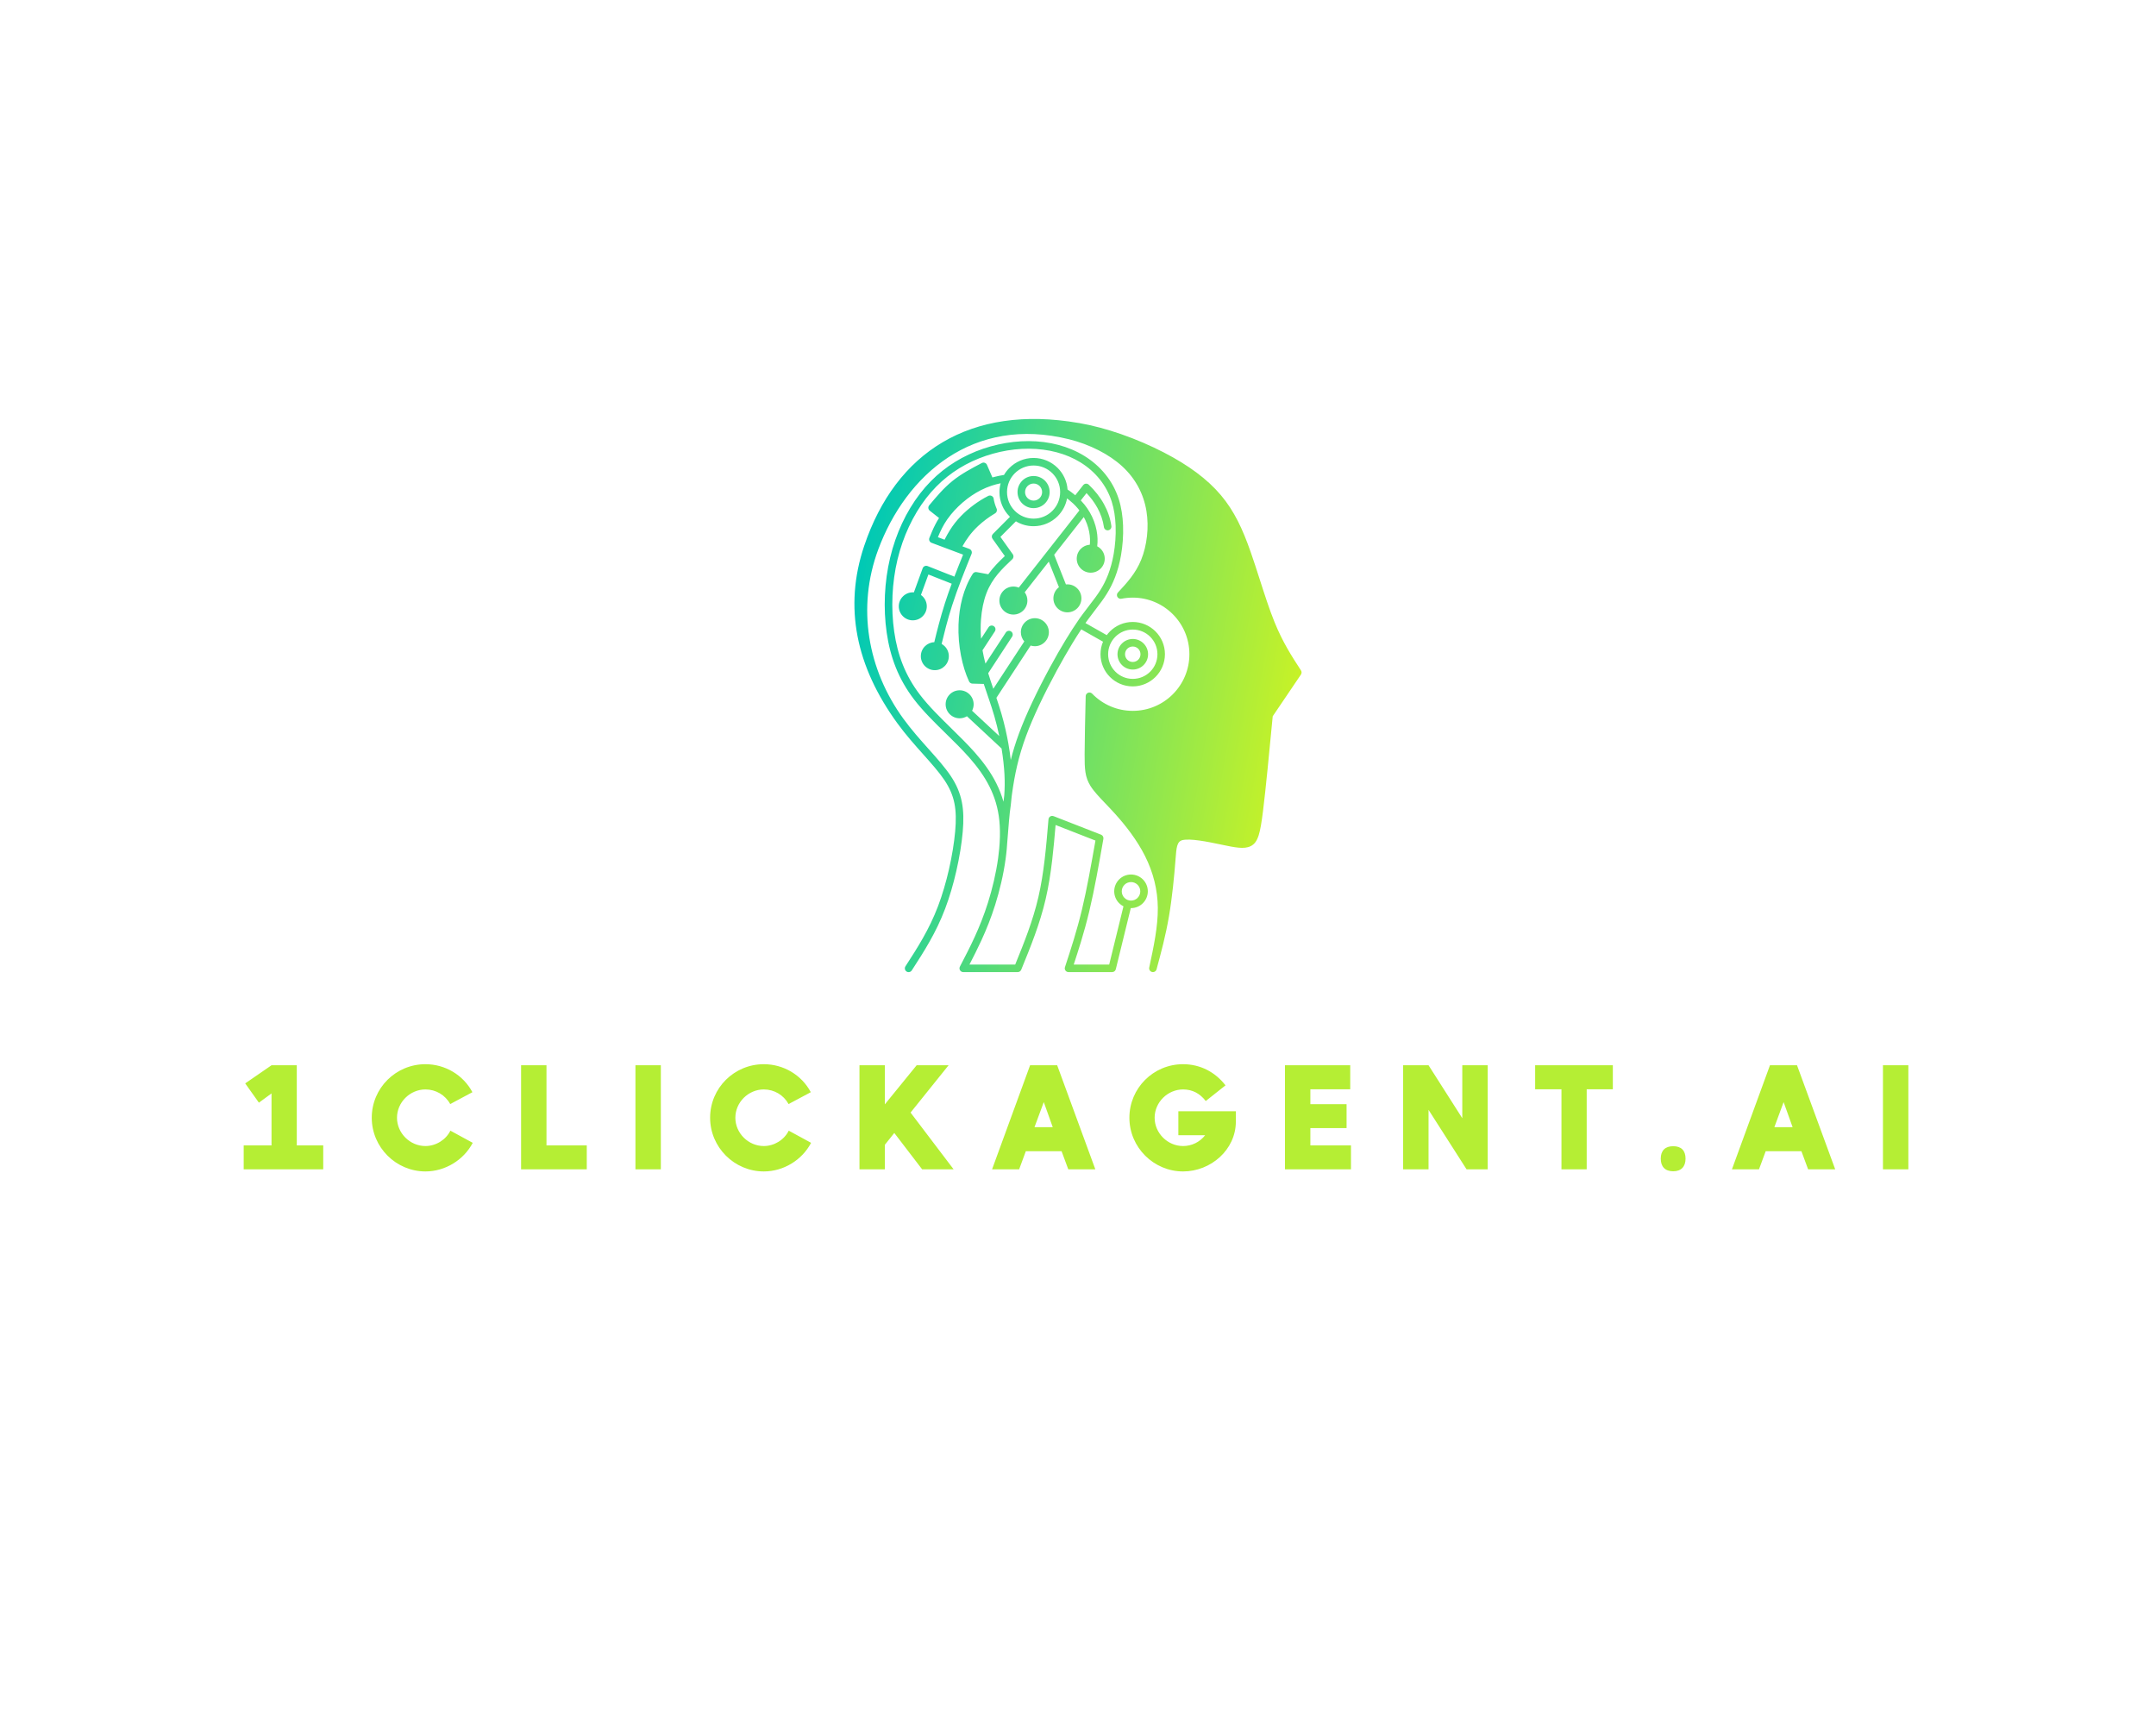 <?xml version="1.0" encoding="UTF-8" standalone="no" ?>
<!DOCTYPE svg PUBLIC "-//W3C//DTD SVG 1.1//EN" "http://www.w3.org/Graphics/SVG/1.1/DTD/svg11.dtd">
<svg xmlns="http://www.w3.org/2000/svg" xmlns:xlink="http://www.w3.org/1999/xlink" version="1.1" width="1280" height="1024" viewBox="0 0 1280 1024" xml:space="preserve">
<desc>Created with Fabric.js 5.3.0</desc>
<defs>
</defs>
<g transform="matrix(1 0 0 1 640 512)" id="background-logo"  >
<rect style="stroke: none; stroke-width: 0; stroke-dasharray: none; stroke-linecap: butt; stroke-dashoffset: 0; stroke-linejoin: miter; stroke-miterlimit: 4; fill: rgb(255,255,255); fill-opacity: 0; fill-rule: nonzero; opacity: 1;"  paint-order="stroke"  x="-640" y="-512" rx="0" ry="0" width="1280" height="1024" />
</g>
<g transform="matrix(1.921 0 0 1.921 640 412.888)" id="logo-logo"  >
<g style=""  paint-order="stroke"   >
		<g transform="matrix(0.613 0 0 0.613 0 0)"  >
<linearGradient id="SVGID_1_2_903669" gradientUnits="userSpaceOnUse" gradientTransform="matrix(1 0 0 1 0 0)"  x1="0.05" y1="90.28" x2="225.08" y2="128.86">
<stop offset="0%" style="stop-color:rgb(0,201,181);stop-opacity: 1"/>
<stop offset="100%" style="stop-color:rgb(199,242,39);stop-opacity: 1"/>
</linearGradient>
<path style="stroke: none; stroke-width: 1; stroke-dasharray: none; stroke-linecap: butt; stroke-dashoffset: 0; stroke-linejoin: miter; stroke-miterlimit: 4; fill: url(#SVGID_1_2_903669); fill-rule: nonzero; opacity: 1;"  paint-order="stroke"  transform=" translate(-112.7, -139.44)" d="M 140.32 110.92 C 142.45 110.92 144.37 111.78 145.77 113.18 C 147.16 114.57 148.03 116.5 148.03 118.63 C 148.03 120.76 147.17 122.68 145.77 124.08 C 144.38 125.47 142.45 126.34 140.32 126.34 C 138.19 126.34 136.27 125.48 134.87 124.08 C 133.48 122.69 132.61 120.76 132.61 118.63 C 132.61 116.5 133.47 114.58 134.87 113.18 C 136.26 111.79 138.19 110.92 140.32 110.92 z M 70.18 40.29 C 70.32 41.1 70.51 41.91 70.75 42.72 C 71 43.55 71.29 44.34 71.62 45.1 C 72.07 45.99 71.76 47.08 70.89 47.6 C 69.27 48.56 67.76 49.57 66.4 50.59 L 66.4 50.59 L 66.4 50.59 C 64.88 51.73 63.52 52.88 62.33 53.99 C 58.53 57.56 56.35 60.91 54.43 64.22 L 57.94 65.54 C 58.92 65.91 59.42 67 59.05 67.98 L 59.03 68.04 L 59.03 68.04 C 55.49 76.78 51.95 85.52 49.2 94.12 C 48.09 97.58 47.1 101.06 46.17 104.55 C 45.41 107.43 44.67 110.4 43.94 113.42 C 44.52 113.74 45.05 114.14 45.51 114.61 C 46.79 115.89 47.58 117.65 47.58 119.6 C 47.58 121.55 46.79 123.31 45.51 124.59 C 44.23 125.87 42.47 126.66 40.52 126.66 C 38.57 126.66 36.81 125.87 35.53 124.59 C 34.25 123.31 33.46 121.55 33.46 119.6 C 33.46 117.65 34.25 115.89 35.53 114.61 C 36.74 113.4 38.4 112.62 40.24 112.55 C 40.94 109.63 41.68 106.66 42.5 103.59 C 43.43 100.07 44.45 96.53 45.59 92.96 C 46.65 89.65 47.81 86.35 49.03 83.06 L 37.28 78.42 L 33.52 88.73 C 33.83 88.95 34.13 89.2 34.4 89.48 C 35.68 90.76 36.47 92.52 36.47 94.47 C 36.47 96.42 35.68 98.18 34.4 99.46 C 33.12 100.74 31.36 101.53 29.41 101.53 C 27.46 101.53 25.7 100.74 24.42 99.46 C 23.14 98.18 22.35 96.42 22.35 94.47 C 22.35 92.52 23.14 90.76 24.42 89.48 C 25.7 88.2 27.46 87.41 29.41 87.41 C 29.59 87.41 29.78 87.42 29.96 87.43 L 34.4 75.25 C 34.78 74.27 35.88 73.79 36.86 74.17 L 50.37 79.5 C 51.79 75.8 53.28 72.1 54.77 68.41 C 49.5 66.43 44.23 64.46 38.96 62.48 C 38.92 62.47 38.88 62.45 38.84 62.44 C 37.87 62.05 37.39 60.95 37.78 59.97 C 38.67 57.75 39.56 55.53 40.77 53.2 C 41.32 52.14 41.93 51.05 42.64 49.94 L 37.97 46.26 C 37.15 45.61 37 44.42 37.65 43.59 L 37.72 43.51 C 39.52 41.36 41.32 39.21 43.23 37.14 C 45.17 35.03 47.22 33.03 49.47 31.22 C 53.93 27.63 59.05 24.93 64.17 22.24 L 64.17 22.24 C 65.09 21.74 66.24 22.09 66.74 23.01 C 66.77 23.06 66.79 23.11 66.81 23.16 L 66.81 23.16 L 69.55 29.5 C 69.85 29.41 70.15 29.33 70.45 29.25 C 72.08 28.82 73.73 28.48 75.39 28.24 C 76.14 26.95 77.06 25.76 78.11 24.71 C 81.22 21.6 85.52 19.67 90.28 19.67 C 95.03 19.67 99.33 21.6 102.45 24.71 C 105.28 27.54 107.13 31.35 107.44 35.58 C 108.59 36.34 109.69 37.16 110.74 38.01 C 110.93 38.17 111.12 38.32 111.31 38.48 L 115.33 33.36 C 115.98 32.54 117.17 32.39 118 33.04 C 118.07 33.1 118.14 33.16 118.2 33.23 C 121.23 36.11 123.84 39.39 125.81 42.98 C 127.69 46.4 128.99 50.1 129.53 54 C 129.67 55.04 128.95 56 127.91 56.14 C 126.87 56.28 125.91 55.56 125.77 54.52 C 125.29 51.1 124.14 47.84 122.48 44.81 C 121.01 42.14 119.15 39.65 117 37.39 L 114.1 41.08 L 114.29 41.28 C 115.45 42.5 116.46 43.75 117.33 45.01 C 117.36 45.04 117.38 45.08 117.4 45.12 C 118.34 46.48 119.12 47.86 119.77 49.22 C 121.29 52.41 122.08 55.55 122.4 58.33 C 122.56 59.71 122.59 61 122.54 62.25 C 122.51 62.93 122.46 63.57 122.39 64.2 C 123.03 64.53 123.6 64.96 124.11 65.46 C 125.39 66.74 126.18 68.5 126.18 70.45 C 126.18 72.4 125.39 74.16 124.11 75.44 C 122.83 76.72 121.07 77.51 119.12 77.51 C 117.17 77.51 115.41 76.72 114.13 75.44 C 112.85 74.16 112.06 72.4 112.06 70.45 C 112.06 68.5 112.85 66.74 114.13 65.46 C 115.31 64.28 116.89 63.52 118.66 63.41 C 118.7 62.98 118.74 62.54 118.75 62.1 C 118.79 61.06 118.76 59.95 118.62 58.75 C 118.35 56.36 117.66 53.64 116.34 50.86 C 116.12 50.39 115.88 49.93 115.62 49.46 L 100.68 68.48 L 106.61 83.42 C 106.86 83.39 107.11 83.38 107.36 83.38 C 109.31 83.38 111.07 84.17 112.35 85.45 C 113.63 86.73 114.42 88.49 114.42 90.44 C 114.42 92.39 113.63 94.15 112.35 95.43 C 111.07 96.71 109.31 97.5 107.36 97.5 C 105.41 97.5 103.65 96.71 102.37 95.43 C 101.09 94.15 100.3 92.39 100.3 90.44 C 100.3 88.49 101.09 86.73 102.37 85.45 C 102.6 85.22 102.84 85.01 103.09 84.82 L 97.97 71.93 L 85.83 87.39 C 86.69 88.56 87.19 90 87.19 91.56 C 87.19 93.51 86.4 95.27 85.12 96.55 C 83.84 97.83 82.08 98.62 80.13 98.62 C 78.18 98.62 76.42 97.83 75.14 96.55 C 73.86 95.27 73.07 93.51 73.07 91.56 C 73.07 89.61 73.86 87.85 75.14 86.57 C 76.42 85.29 78.18 84.5 80.13 84.5 C 81.09 84.5 82 84.69 82.83 85.04 L 113.41 46.11 C 112.84 45.37 112.21 44.63 111.53 43.9 C 111.14 43.49 110.74 43.09 110.32 42.69 C 110.27 42.65 110.22 42.6 110.18 42.56 C 109.6 42.01 108.98 41.48 108.34 40.96 C 107.97 40.66 107.59 40.36 107.19 40.06 C 106.54 43.53 104.85 46.64 102.45 49.04 C 99.34 52.15 95.04 54.08 90.28 54.08 C 87.03 54.08 83.99 53.18 81.4 51.61 L 73.58 59.46 L 79.74 68.11 C 80.36 68.86 80.32 69.97 79.62 70.67 L 79.62 70.67 L 79.58 70.71 C 74.53 75.48 69.47 80.24 66.57 87.79 C 65.09 91.64 64.14 96.26 63.78 101.27 C 63.56 104.34 63.57 107.54 63.83 110.78 L 67.61 105.01 C 68.18 104.13 69.36 103.89 70.24 104.46 C 71.12 105.03 71.36 106.21 70.79 107.09 L 64.56 116.61 C 64.94 118.86 65.45 121.1 66.04 123.35 L 76.31 107.67 C 76.88 106.79 78.06 106.55 78.94 107.12 C 79.82 107.69 80.06 108.87 79.49 109.75 L 67.43 128.18 C 68.23 130.8 69.11 133.41 70 136.03 L 85.63 112.16 C 84.54 110.92 83.89 109.29 83.89 107.51 C 83.89 105.56 84.68 103.8 85.96 102.52 C 87.24 101.24 89 100.45 90.95 100.45 C 92.9 100.45 94.66 101.24 95.94 102.52 C 97.22 103.8 98.01 105.56 98.01 107.51 C 98.01 109.46 97.22 111.22 95.94 112.5 C 94.66 113.78 92.9 114.57 90.95 114.57 C 90.21 114.57 89.49 114.45 88.82 114.24 L 71.56 140.6 C 72.45 143.26 73.32 145.94 74.12 148.68 C 75.62 153.85 76.78 159 77.63 163.84 C 78.12 166.64 78.51 169.36 78.8 171.94 C 79.87 167.67 81.22 163.24 82.96 158.53 C 84.79 153.58 87.07 148.28 89.56 142.98 C 92.48 136.76 95.66 130.58 98.69 125 C 101.4 120.01 104.01 115.47 106.47 111.42 C 108.84 107.51 111.05 104.11 113.05 101.23 C 113.2 100.99 113.35 100.76 113.51 100.54 C 113.97 99.86 114.46 99.19 114.98 98.53 C 116.25 96.8 117.45 95.23 118.59 93.76 C 120.62 91.13 122.42 88.78 124.06 86.15 C 125.46 83.89 126.76 81.37 127.9 78.42 C 129.03 75.46 129.99 72.09 130.68 68.15 C 131.43 63.83 131.87 58.84 131.67 53.82 C 131.5 49.62 130.9 45.4 129.66 41.55 C 128.34 37.45 126.3 33.74 123.7 30.48 C 120.99 27.09 117.68 24.2 113.94 21.9 C 110.3 19.65 106.24 17.95 101.92 16.81 C 97.47 15.63 92.75 15.03 87.93 15.01 C 83.13 14.99 78.22 15.54 73.39 16.62 C 68.55 17.7 63.8 19.31 59.32 21.39 C 54.86 23.47 50.66 26.04 46.77 29.14 C 42.88 32.23 39.31 35.85 36.08 40.03 C 32.82 44.26 29.91 49.08 27.45 54.35 C 25.03 59.53 23.08 65.1 21.69 70.91 C 20.29 76.76 19.46 82.88 19.18 88.99 C 18.9 95.18 19.19 101.36 20.04 107.25 C 20.88 113.07 22.26 118.59 24.37 123.87 L 24.37 123.87 L 24.37 123.88 C 26.47 129.14 29.31 134.2 33.06 139.09 C 37.46 144.84 43.16 150.42 48.82 155.97 C 52.94 160.01 57.04 164.03 60.7 168.16 C 65.11 173.15 68.79 178.22 71.54 183.73 C 73.01 186.67 74.21 189.73 75.13 192.97 C 75.24 192.01 75.36 191.04 75.49 190.09 C 75.51 189.89 75.52 189.68 75.54 189.47 C 75.76 186.42 75.84 183.06 75.62 179.07 C 75.41 175.27 74.94 170.87 74.17 166.15 L 56.71 149.88 C 55.64 150.54 54.38 150.91 53.03 150.91 C 51.08 150.91 49.32 150.12 48.04 148.84 C 46.76 147.56 45.97 145.8 45.97 143.85 C 45.97 141.9 46.76 140.14 48.04 138.86 C 49.32 137.58 51.08 136.79 53.03 136.79 C 54.98 136.79 56.74 137.58 58.02 138.86 C 59.3 140.14 60.09 141.9 60.09 143.85 C 60.09 145.02 59.8 146.12 59.3 147.1 L 73.01 159.87 C 72.31 156.54 71.48 153.14 70.5 149.76 C 69.67 146.91 68.71 143.98 67.71 141.04 C 67.69 140.99 67.68 140.94 67.66 140.9 C 67.4 140.13 67.14 139.37 66.88 138.6 C 66.31 136.93 65.75 135.26 65.19 133.59 L 59.45 133.43 C 58.68 133.41 58.03 132.93 57.75 132.27 C 54.34 124.93 52.1 114.39 52.46 103.68 C 52.76 94.7 54.88 85.57 59.65 78.06 C 60.1 77.35 60.95 77.04 61.73 77.24 L 67.47 78.3 C 69.96 74.8 72.86 71.92 75.81 69.13 L 69.6 60.41 C 69.05 59.64 69.16 58.59 69.83 57.95 L 78.4 49.33 C 78.32 49.25 78.23 49.17 78.15 49.09 C 75.04 45.98 73.11 41.68 73.11 36.92 C 73.11 35.37 73.31 33.87 73.7 32.44 C 72.94 32.59 72.19 32.77 71.46 32.96 C 70.7 33.16 69.95 33.38 69.2 33.63 C 69.14 33.65 69.08 33.67 69.02 33.69 C 68.11 33.99 67.21 34.33 66.33 34.7 C 62.89 36.14 59.73 38.07 56.93 40.2 C 53.59 42.74 50.78 45.56 48.64 48.18 C 47.97 49 47.37 49.79 46.83 50.57 C 46.8 50.63 46.76 50.68 46.72 50.73 C 45.71 52.19 44.88 53.6 44.18 54.97 C 43.37 56.54 42.7 58.08 42.07 59.62 L 45.42 60.88 C 46.26 59.25 47.14 57.61 48.22 55.91 C 49.65 53.66 51.39 51.34 53.75 48.91 C 55.56 47.05 57.75 45.11 60.22 43.29 C 62.42 41.67 64.84 40.13 67.45 38.81 C 68.39 38.33 69.53 38.71 70.01 39.64 C 70.12 39.86 70.19 40.1 70.21 40.33 z M 125.35 112.32 L 114.34 106.08 C 112.87 108.29 111.32 110.73 109.71 113.39 C 107.31 117.35 104.73 121.84 102.02 126.82 C 99.02 132.35 95.87 138.46 92.99 144.59 C 90.57 149.74 88.34 154.93 86.52 159.84 C 84.56 165.14 83.12 170.06 82.01 174.8 C 80.89 179.57 80.11 184.14 79.47 188.73 C 79.39 189.29 79.32 189.84 79.25 190.39 C 79.02 193.25 78.67 195.87 78.31 198.49 L 78.31 198.5 C 78.17 199.88 78.04 201.26 77.91 202.63 C 77.58 206.25 77.28 210.2 76.97 214.22 C 76.92 214.95 76.87 215.68 76.81 216.42 L 76.79 216.65 C 76.79 216.7 76.78 216.74 76.78 216.78 C 76.63 218.49 76.43 220.2 76.19 221.92 C 75.1 229.88 73.17 237.87 70.95 244.93 C 68.89 251.48 66.56 257.25 64.1 262.63 C 62.08 267.04 60.03 271.08 57.98 275.05 L 81.04 275.05 C 85.52 264.06 89.95 253.03 92.71 241.14 C 94.14 234.98 95.14 228.54 95.91 221.96 C 96.69 215.38 97.25 208.62 97.82 201.86 C 97.91 200.81 98.82 200.03 99.87 200.12 C 100.1 200.14 100.31 200.2 100.5 200.28 L 124.32 209.58 C 125.18 209.91 125.65 210.8 125.5 211.68 L 125.5 211.68 L 125.5 211.69 C 123.28 224.36 121.05 237.03 118.4 248.12 C 117.06 253.72 115.65 258.77 114.21 263.53 C 113.04 267.39 111.8 271.22 110.55 275.05 L 128.43 275.05 L 135.62 245.7 C 134.81 245.29 134.07 244.76 133.44 244.12 C 131.91 242.59 130.96 240.47 130.96 238.13 C 130.96 235.79 131.91 233.68 133.44 232.14 C 134.97 230.61 137.09 229.66 139.43 229.66 C 141.77 229.66 143.88 230.61 145.42 232.14 C 146.95 233.67 147.9 235.79 147.9 238.13 C 147.9 240.47 146.95 242.58 145.42 244.12 C 143.89 245.65 141.77 246.6 139.43 246.6 L 139.31 246.6 L 131.8 277.25 C 131.66 278.16 130.87 278.85 129.92 278.85 L 107.93 278.85 L 107.93 278.85 C 107.74 278.85 107.54 278.82 107.34 278.76 C 106.34 278.44 105.8 277.36 106.12 276.37 C 107.6 271.86 109.08 267.35 110.57 262.43 C 112.04 257.58 113.44 252.57 114.72 247.24 C 117.2 236.9 119.35 224.76 121.5 212.55 L 101.4 204.7 C 100.9 210.62 100.38 216.54 99.69 222.39 C 98.9 229.07 97.88 235.64 96.41 241.98 C 93.48 254.6 88.8 266.09 84.11 277.58 C 83.85 278.32 83.14 278.85 82.31 278.85 L 54.85 278.85 C 53.8 278.85 52.95 278 52.95 276.95 C 52.95 276.61 53.04 276.28 53.2 276.01 C 55.75 271.1 58.31 266.18 60.65 261.05 C 63.04 255.83 65.3 250.21 67.32 243.8 C 69.49 236.91 71.37 229.13 72.43 221.42 C 72.66 219.75 72.85 218.09 73 216.44 L 73 216.36 L 73.21 213.55 C 73.44 209.69 73.4 205.93 73.04 202.41 C 72.39 196.12 70.69 190.56 68.1 185.39 C 65.5 180.18 62.01 175.37 57.83 170.64 C 54.3 166.65 50.22 162.65 46.13 158.64 C 40.37 152.99 34.57 147.31 30.01 141.35 C 26.06 136.18 23.05 130.83 20.82 125.24 L 20.82 125.24 C 18.59 119.66 17.13 113.85 16.25 107.74 C 14.47 95.38 15.08 82.14 17.98 69.99 C 19.44 63.88 21.47 58.07 23.97 52.7 C 26.53 47.21 29.59 42.14 33.04 37.67 C 36.46 33.23 40.25 29.4 44.36 26.13 C 48.47 22.86 52.92 20.14 57.67 17.92 C 62.4 15.71 67.42 14.02 72.53 12.88 C 77.63 11.74 82.82 11.16 87.9 11.18 C 93.06 11.2 98.1 11.84 102.84 13.1 C 107.51 14.34 111.91 16.19 115.89 18.64 C 120 21.18 123.65 24.35 126.63 28.08 C 129.51 31.68 131.76 35.8 133.23 40.35 C 134.58 44.56 135.24 49.12 135.42 53.63 C 135.63 58.95 135.17 64.21 134.38 68.75 C 133.65 72.97 132.62 76.57 131.41 79.74 C 130.19 82.91 128.78 85.64 127.25 88.11 C 125.5 90.94 123.64 93.35 121.56 96.05 C 120.45 97.49 119.28 99.01 118.01 100.76 C 117.99 100.78 117.98 100.8 117.96 100.82 C 117.56 101.37 117.15 101.93 116.73 102.53 L 116.46 102.91 L 127.2 108.99 C 127.69 108.32 128.23 107.69 128.81 107.11 C 131.75 104.17 135.81 102.35 140.29 102.35 C 144.77 102.35 148.83 104.17 151.77 107.11 C 154.71 110.05 156.53 114.11 156.53 118.59 C 156.53 123.07 154.71 127.13 151.77 130.07 C 148.83 133.01 144.77 134.83 140.29 134.83 C 135.81 134.83 131.75 133.01 128.81 130.07 C 125.87 127.13 124.05 123.07 124.05 118.59 C 124.05 116.36 124.5 114.23 125.32 112.29 z M 142.73 234.84 C 141.89 234 140.72 233.47 139.43 233.47 C 138.14 233.47 136.98 233.99 136.13 234.84 C 135.29 235.68 134.76 236.85 134.76 238.14 C 134.76 239.43 135.28 240.59 136.13 241.44 C 136.97 242.28 138.14 242.81 139.43 242.81 C 140.72 242.81 141.88 242.29 142.73 241.44 C 143.57 240.6 144.1 239.43 144.1 238.14 C 144.1 236.85 143.58 235.69 142.73 234.84 z M 99.78 27.4 C 97.36 24.98 94.01 23.48 90.31 23.48 C 86.61 23.48 83.26 24.98 80.84 27.4 C 78.42 29.82 76.92 33.17 76.92 36.87 C 76.92 40.57 78.42 43.92 80.84 46.34 C 83.26 48.76 86.61 50.26 90.31 50.26 C 94.01 50.26 97.36 48.76 99.78 46.34 C 102.2 43.92 103.7 40.57 103.7 36.87 C 103.7 33.17 102.2 29.82 99.78 27.4 z M 90.31 28.77 C 92.55 28.77 94.57 29.68 96.04 31.14 C 97.51 32.61 98.41 34.63 98.41 36.87 C 98.41 39.11 97.5 41.13 96.04 42.6 C 94.57 44.07 92.55 44.97 90.31 44.97 C 88.07 44.97 86.05 44.06 84.58 42.6 C 83.11 41.13 82.21 39.11 82.21 36.87 C 82.21 34.63 83.12 32.61 84.58 31.14 C 86.05 29.67 88.07 28.77 90.31 28.77 z M 93.35 33.83 C 92.57 33.05 91.5 32.57 90.31 32.57 C 89.12 32.57 88.05 33.05 87.27 33.83 C 86.49 34.61 86.01 35.68 86.01 36.87 C 86.01 38.06 86.49 39.13 87.27 39.91 C 88.05 40.69 89.12 41.17 90.31 41.17 C 91.5 41.17 92.57 40.69 93.35 39.91 C 94.13 39.13 94.61 38.06 94.61 36.87 C 94.61 35.68 94.13 34.61 93.35 33.83 z M 113.07 2.03 C 120.23 3.27 127.45 5.24 134.39 7.65 C 142.14 10.34 149.5 13.56 156.01 16.92 C 162.21 20.12 167.65 23.46 172.41 27 C 177.2 30.57 181.28 34.34 184.7 38.38 C 188.13 42.43 190.89 46.75 193.31 51.51 C 195.7 56.21 197.74 61.35 199.76 67.09 C 201.27 71.4 202.77 76.06 204.28 80.76 C 206.72 88.36 209.19 96.05 211.81 102.49 C 215.97 112.7 220.5 119.68 225.04 126.65 C 225.52 127.28 225.56 128.17 225.1 128.86 L 210.87 149.89 C 209.1 168.36 207.34 186.76 205.98 197.64 C 205.27 203.31 204.65 207.14 203.83 209.77 C 202.88 212.83 201.62 214.45 199.72 215.38 C 196.43 217 191.8 216.02 185.09 214.62 L 184.48 214.49 C 181.18 213.8 177.37 213.01 173.85 212.53 C 170.47 212.06 167.4 211.87 165.44 212.31 C 162.56 212.96 162.33 215.99 161.88 221.83 L 161.82 222.68 C 161.54 226.33 161.14 230.89 160.6 235.81 C 160.06 240.71 159.39 245.9 158.56 250.75 C 156.89 260.5 154.6 268.97 152.31 277.44 L 152.31 277.44 C 152.05 278.43 151.05 279.03 150.04 278.8 C 149.02 278.56 148.38 277.54 148.62 276.52 L 148.62 276.52 C 150.83 266.21 153.03 255.9 152.94 246.43 C 152.9 241.85 152.31 237.41 151.26 233.15 C 150.16 228.69 148.54 224.42 146.49 220.33 C 144.46 216.29 142.01 212.45 139.43 208.9 C 136.85 205.36 134.1 202.07 131.49 199.17 C 129.73 197.22 128.1 195.51 126.59 193.93 C 123.38 190.57 120.69 187.76 118.95 184.95 C 117.59 182.75 116.85 180.64 116.45 178.07 C 116.08 175.67 116.03 172.84 116.04 169.07 C 116.05 165.38 116.12 160.8 116.22 155.78 C 116.32 150.73 116.45 145.29 116.58 139.84 C 116.57 139.34 116.76 138.83 117.15 138.45 C 117.9 137.72 119.1 137.74 119.83 138.49 C 122.48 141.22 125.66 143.42 129.2 144.92 C 132.61 146.36 136.36 147.16 140.32 147.16 C 148.2 147.16 155.34 143.97 160.5 138.8 C 165.66 133.64 168.86 126.5 168.86 118.62 C 168.86 110.74 165.67 103.6 160.5 98.44 C 155.34 93.28 148.2 90.08 140.32 90.08 C 139.31 90.08 138.35 90.13 137.44 90.22 C 136.51 90.31 135.61 90.45 134.72 90.62 C 134.11 90.78 133.43 90.64 132.94 90.18 C 132.17 89.47 132.13 88.26 132.84 87.5 C 135.09 85.08 137.34 82.65 139.37 79.97 C 141.36 77.34 143.16 74.44 144.55 71.01 C 146 67.45 147.02 63.32 147.49 58.98 C 147.94 54.87 147.88 50.58 147.21 46.45 C 146.51 42.15 145.12 38 143.03 34.14 C 141.02 30.43 138.35 26.97 134.99 23.89 C 131.62 20.8 127.54 18.07 123.09 15.8 C 118.41 13.41 113.34 11.54 108.26 10.27 C 59.94 -1.75 26.03 28.09 11.99 65.81 C 1.1 95.08 6.65 126.38 24.68 151.15 C 28.68 156.65 33.22 161.74 37.44 166.46 C 41.69 171.22 45.61 175.62 48.49 179.91 C 51.42 184.28 53.2 188.46 54.12 193.04 C 55.03 197.58 55.09 202.42 54.58 208.19 C 54.06 214.07 52.95 220.97 51.34 227.97 C 49.86 234.46 47.95 241.03 45.7 246.95 C 41.06 259.19 35.02 268.53 28.98 277.87 C 28.95 277.92 28.92 277.97 28.89 278.02 L 28.89 278.02 C 28.31 278.89 27.13 279.13 26.25 278.55 C 25.38 277.97 25.14 276.79 25.72 275.91 L 25.79 275.81 C 31.72 266.65 37.64 257.48 42.14 245.62 C 44.32 239.87 46.18 233.46 47.63 227.13 C 49.18 220.34 50.27 213.62 50.78 207.87 C 51.26 202.42 51.22 197.9 50.4 193.79 C 49.58 189.72 47.98 185.98 45.33 182.03 C 42.63 178.01 38.77 173.68 34.59 169 C 30.36 164.26 25.8 159.15 21.61 153.39 C 0.82 124.83 -5.51 94.91 4.91 63.98 C 20.82 16.74 58.46 -7.44 113.05 2.05 z M 149.11 109.82 C 146.86 107.57 143.75 106.18 140.32 106.18 C 136.89 106.18 133.78 107.57 131.53 109.82 C 129.28 112.07 127.89 115.18 127.89 118.61 C 127.89 122.04 129.28 125.15 131.53 127.4 C 133.78 129.65 136.89 131.04 140.32 131.04 C 143.75 131.04 146.86 129.65 149.11 127.4 C 151.36 125.15 152.75 122.04 152.75 118.61 C 152.75 115.18 151.36 112.07 149.11 109.82 z M 143.07 115.86 C 142.37 115.16 141.39 114.72 140.31 114.72 C 139.23 114.72 138.26 115.16 137.55 115.86 C 136.85 116.56 136.41 117.54 136.41 118.62 C 136.41 119.7 136.85 120.67 137.55 121.38 C 138.25 122.08 139.23 122.52 140.31 122.52 C 141.39 122.52 142.36 122.08 143.07 121.38 C 143.77 120.68 144.21 119.7 144.21 118.62 C 144.21 117.54 143.77 116.57 143.07 115.86 z" stroke-linecap="round" />
</g>
</g>
</g>
<g transform="matrix(1.921 0 0 1.921 638.826 663.562)" id="text-logo"  >
<g style=""  paint-order="stroke"   >
		<g transform="matrix(1 0 0 1 0 0)" id="text-logo-path-0"  >
<path style="stroke: none; stroke-width: 0; stroke-dasharray: none; stroke-linecap: butt; stroke-dashoffset: 0; stroke-linejoin: miter; stroke-miterlimit: 4; fill: rgb(181,238,52); fill-rule: nonzero; opacity: 1;"  paint-order="stroke"  transform=" translate(-259.065, 15.91)" d="M 18.24 -7.38 L 18.24 -32.15 L 10.43 -32.15 L 2.3 -26.55 L 6.53 -20.59 L 10.43 -23.45 L 10.43 -7.38 L 1.83 -7.38 L 1.83 0 L 26.41 0 L 26.41 -7.38 Z M 41.41 -15.93 C 41.41 -6.77 48.93 0.66 58 0.66 C 64.06 0.66 69.8 -2.82 72.62 -8.18 L 65.71 -11.94 C 64.3 -9.07 61.19 -7.19 58 -7.19 C 53.2 -7.19 49.21 -11.19 49.21 -15.93 C 49.21 -20.73 53.25 -24.68 58 -24.68 C 61.19 -24.68 64.11 -22.98 65.66 -20.16 L 72.52 -23.83 C 69.65 -29.19 64.06 -32.48 58 -32.48 C 48.88 -32.48 41.41 -25.14 41.41 -15.93 Z M 95.41 -7.38 L 95.41 -32.15 L 87.56 -32.15 L 87.56 0 L 107.86 0 L 107.86 -7.38 Z M 122.9 -32.15 L 122.9 0 L 130.75 0 L 130.75 -32.15 Z M 145.98 -15.93 C 145.98 -6.77 153.5 0.66 162.57 0.66 C 168.64 0.66 174.37 -2.82 177.19 -8.18 L 170.28 -11.94 C 168.87 -9.07 165.77 -7.19 162.57 -7.19 C 157.78 -7.19 153.78 -11.19 153.78 -15.93 C 153.78 -20.73 157.83 -24.68 162.57 -24.68 C 165.77 -24.68 168.68 -22.98 170.23 -20.16 L 177.1 -23.83 C 174.23 -29.19 168.64 -32.48 162.57 -32.48 C 153.45 -32.48 145.98 -25.14 145.98 -15.93 Z M 211.5 0 L 221.23 0 L 207.93 -17.53 L 219.68 -32.15 L 209.81 -32.15 L 199.98 -20.07 L 199.98 -32.15 L 192.14 -32.15 L 192.14 0 L 199.98 0 L 199.98 -7.57 L 202.9 -11.23 Z M 256.67 0 L 265.03 0 L 253.24 -32.15 L 244.87 -32.15 L 233.12 0 L 241.49 0 L 243.55 -5.59 L 254.6 -5.59 Z M 246.23 -13.02 L 249.1 -20.77 L 251.87 -13.02 Z M 308.46 -14.76 L 308.46 -17.95 L 290.69 -17.95 L 290.69 -10.53 L 298.97 -10.53 C 297.32 -8.41 294.83 -7.19 292.15 -7.19 C 287.36 -7.19 283.36 -11.19 283.36 -15.93 C 283.36 -20.73 287.41 -24.68 292.15 -24.68 C 295.07 -24.68 297.37 -23.41 299.16 -21.1 L 305.26 -25.94 C 302.07 -30.08 297.42 -32.48 292.15 -32.48 C 282.94 -32.48 275.56 -25.05 275.56 -15.93 C 275.56 -6.77 283.08 0.66 292.15 0.66 C 300.71 0.66 308.46 -6.02 308.46 -14.76 Z M 331.49 -7.38 L 331.49 -12.74 L 342.68 -12.74 L 342.68 -20.12 L 331.49 -20.12 L 331.49 -24.72 L 343.81 -24.72 L 343.81 -32.15 L 323.64 -32.15 L 323.64 0 L 344.04 0 L 344.04 -7.38 Z M 378.44 -32.15 L 378.44 -15.79 L 368.01 -32.15 L 360.16 -32.15 L 360.16 0 L 368.01 0 L 368.01 -18.38 L 379.76 0 L 386.29 0 L 386.29 -32.15 Z M 424.97 -24.72 L 424.97 -32.15 L 400.96 -32.15 L 400.96 -24.72 L 409.09 -24.72 L 409.09 0 L 416.89 0 L 416.89 -24.72 Z M 439.78 -3.29 C 439.78 -0.8 441.14 0.61 443.63 0.61 C 446.12 0.61 447.44 -0.85 447.44 -3.29 C 447.44 -5.78 446.12 -7.14 443.63 -7.14 C 441.14 -7.14 439.78 -5.78 439.78 -3.29 Z M 485.32 0 L 493.69 0 L 481.89 -32.15 L 473.53 -32.15 L 461.78 0 L 470.14 0 L 472.21 -5.59 L 483.25 -5.59 Z M 474.89 -13.02 L 477.75 -20.77 L 480.53 -13.02 Z M 508.45 -32.15 L 508.45 0 L 516.3 0 L 516.3 -32.15 Z" stroke-linecap="round" />
</g>
</g>
</g>
</svg>